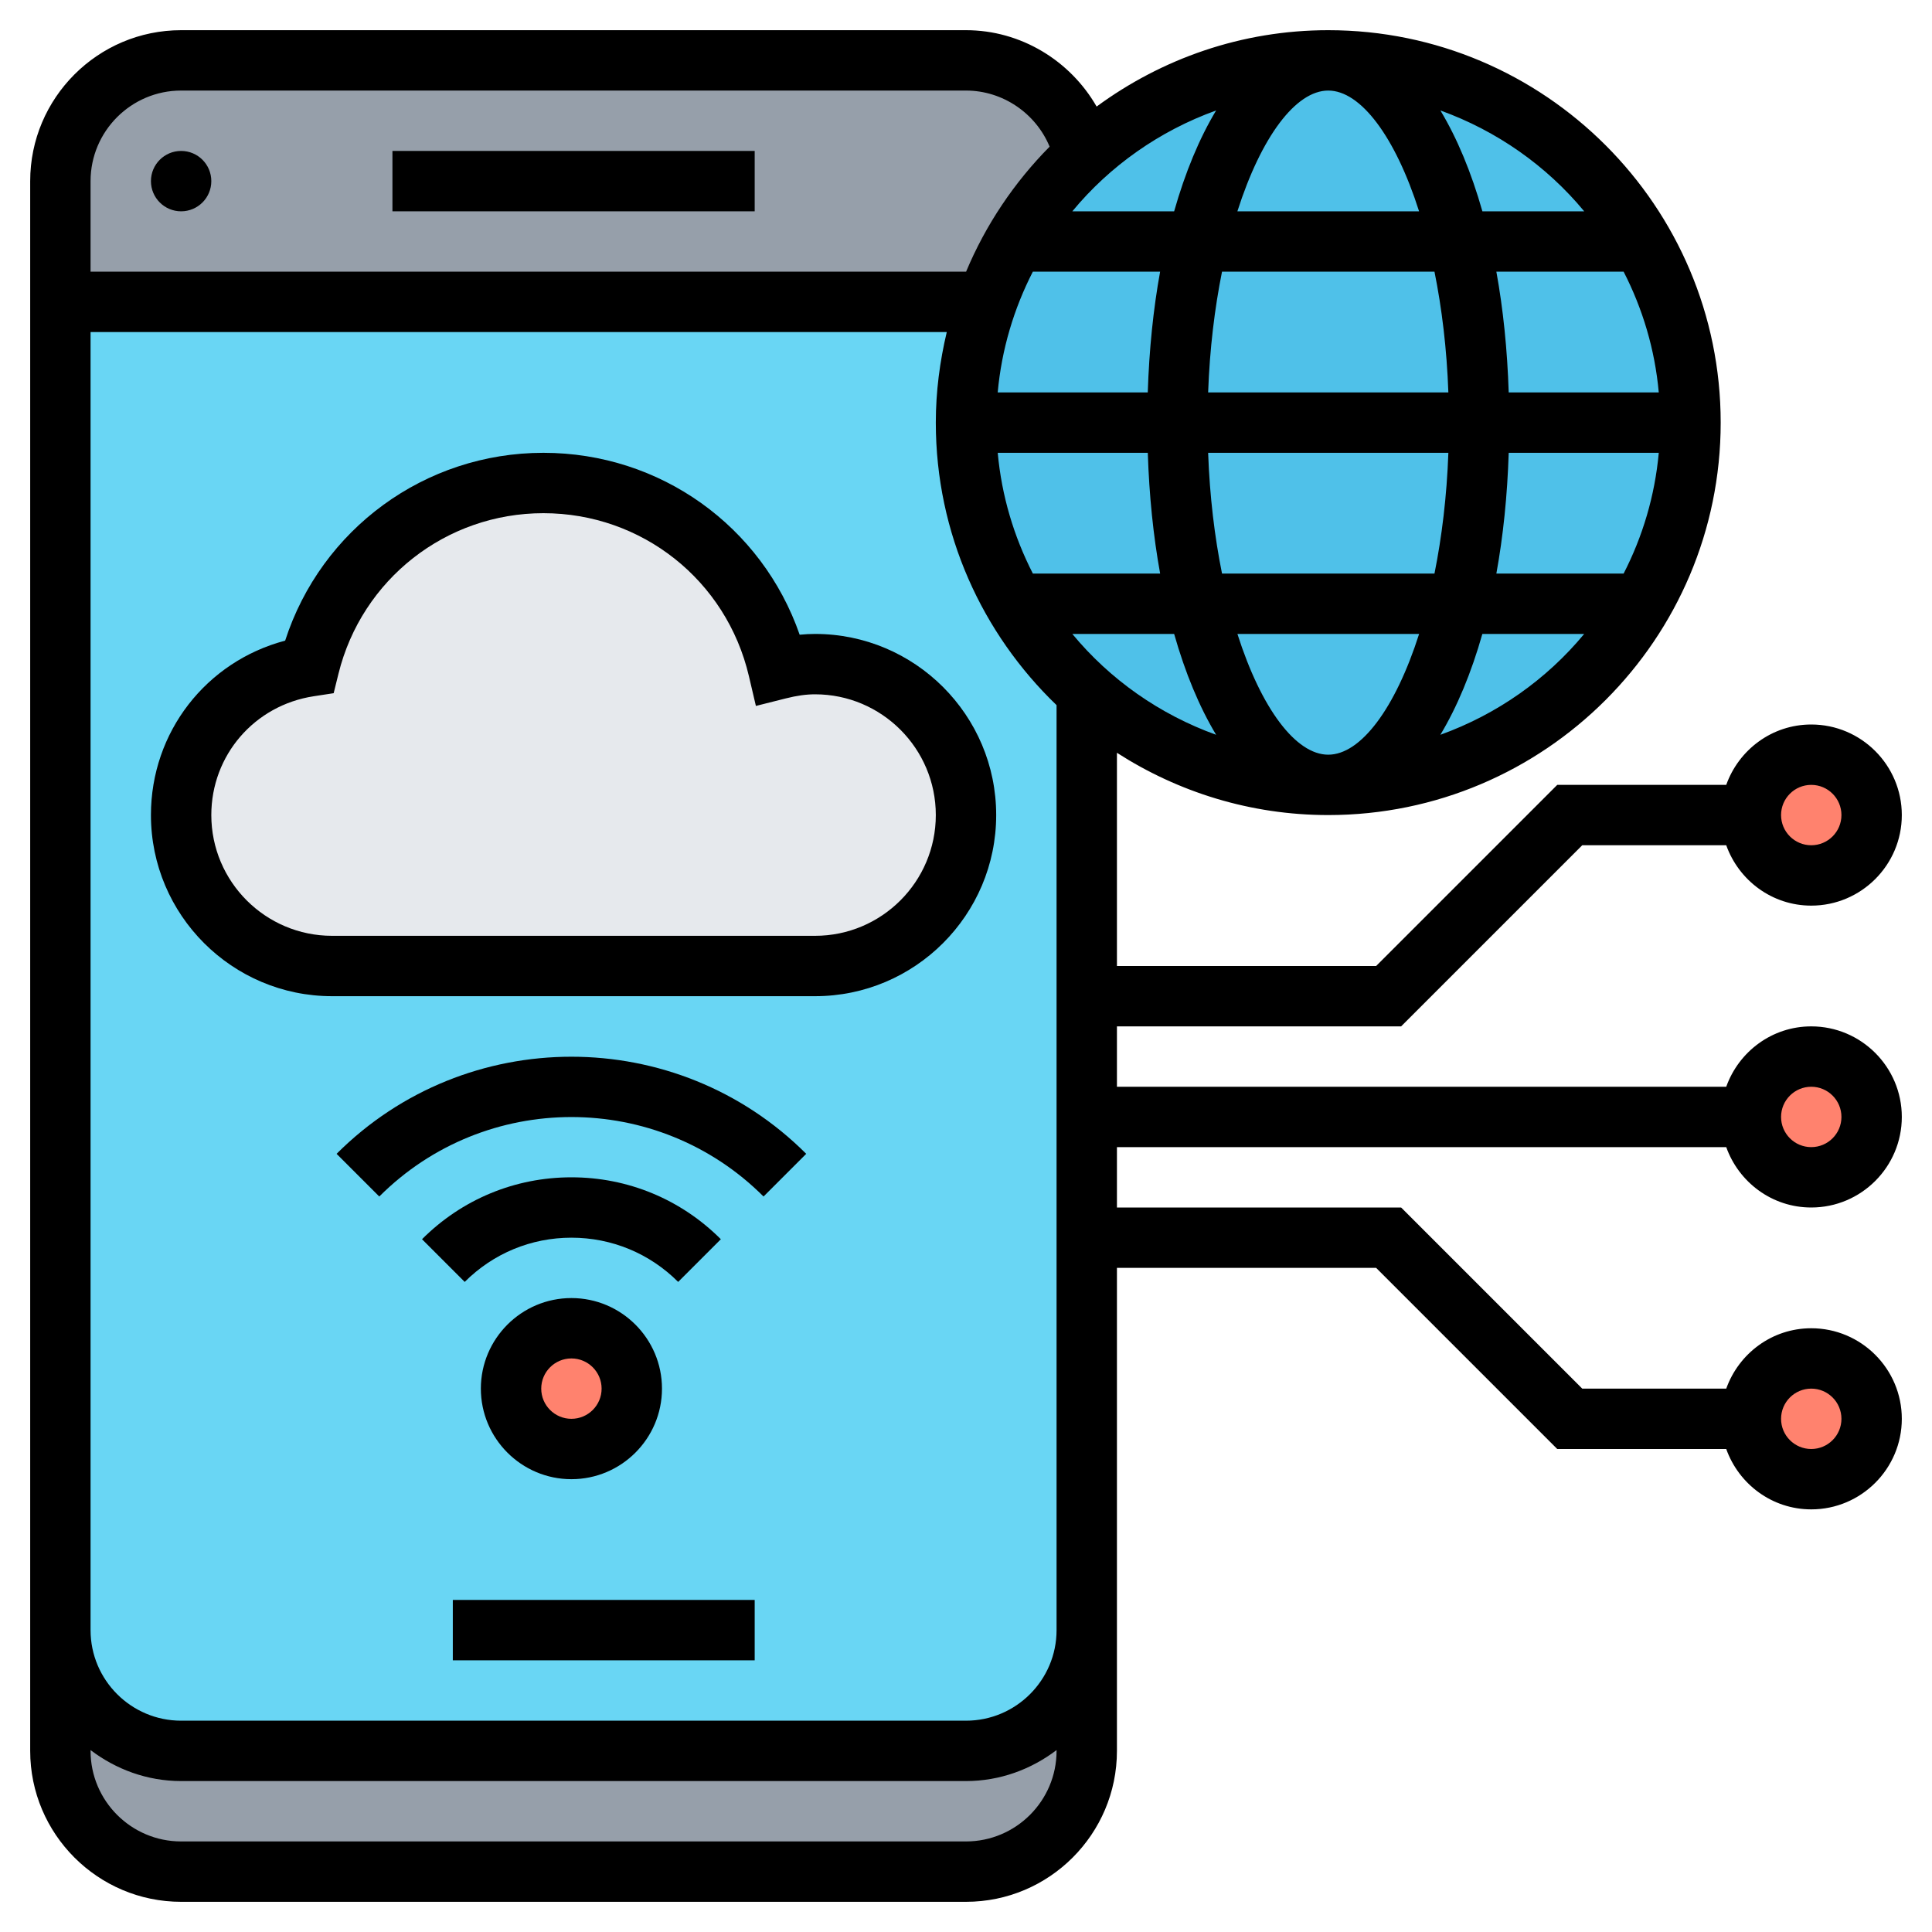 <svg id="Layer_5" enable-background="new 0 0 64 64" height="512" viewBox="0 0 64 64" width="512" xmlns="http://www.w3.org/2000/svg"><g><g><g><path d="m32.68 10h-30.68v-4c0-2.21 1.79-4 4-4h26c1.91 0 3.51 1.34 3.9 3.14-.9.83-1.68 1.79-2.29 2.85-.37.64-.68 1.31-.93 2.01z" fill="#969faa"/></g><g><path d="m36 54v4c0 2.21-1.79 4-4 4h-26c-2.21 0-4-1.79-4-4v-4c0 2.21 1.79 4 4 4h26c2.21 0 4-1.79 4-4z" fill="#969faa"/></g><g><path d="m36 10h-34v44c0 2.21 1.79 4 4 4h26c2.21 0 4-1.79 4-4z" fill="#69d6f4"/></g><g><circle cx="44" cy="14" fill="#4fc1e9" r="12"/></g><g><circle cx="60" cy="27" fill="#ff826e" r="2"/></g><g><circle cx="60" cy="37" fill="#ff826e" r="2"/></g><g><circle cx="60" cy="47" fill="#ff826e" r="2"/></g><g><circle cx="18.93" cy="46" fill="#ff826e" r="2"/></g><g><path d="m27 22c2.76 0 5 2.24 5 5s-2.24 5-5 5h-16c-2.76 0-5-2.24-5-5 0-2.5 1.84-4.56 4.24-4.92.87-3.49 4.01-6.08 7.76-6.08 3.79 0 6.95 2.63 7.78 6.17.39-.1.8-.17 1.22-.17z" fill="#e6e9ed"/></g></g><g><path d="m15 53h10v2h-10z"/><circle cx="6" cy="6" r="1"/><path d="m13 5h12v2h-12z"/><path d="m27 21c-.167 0-.336.009-.51.026-1.248-3.591-4.615-6.026-8.49-6.026-3.929 0-7.359 2.528-8.554 6.222-2.612.69-4.446 3.025-4.446 5.778 0 3.309 2.691 6 6 6h16c3.309 0 6-2.691 6-6s-2.691-6-6-6zm0 10h-16c-2.206 0-4-1.794-4-4 0-1.979 1.427-3.635 3.394-3.936l.659-.101.16-.647c.774-3.129 3.565-5.316 6.787-5.316 3.262 0 6.062 2.219 6.808 5.396l.232.989.985-.248c.371-.094.68-.137.975-.137 2.206 0 4 1.794 4 4s-1.794 4-4 4z"/><path d="m15.929 46c0 1.654 1.346 3 3 3s3-1.346 3-3-1.346-3-3-3-3 1.346-3 3zm4 0c0 .552-.448 1-1 1s-1-.448-1-1 .448-1 1-1 1 .448 1 1z"/><path d="m23.879 41.051c-1.322-1.322-3.08-2.051-4.95-2.051s-3.628.729-4.949 2.051l1.414 1.414c.944-.944 2.2-1.465 3.535-1.465 1.336 0 2.592.521 3.536 1.465z"/><path d="m11.15 38.222 1.414 1.414c3.51-3.51 9.219-3.51 12.729 0l1.414-1.414c-4.289-4.289-11.268-4.289-15.557 0z"/><path d="m57.184 38c.414 1.161 1.514 2 2.816 2 1.654 0 3-1.346 3-3s-1.346-3-3-3c-1.302 0-2.402.839-2.816 2h-20.184v-2h9.414l6-6h4.77c.414 1.161 1.514 2 2.816 2 1.654 0 3-1.346 3-3s-1.346-3-3-3c-1.302 0-2.402.839-2.816 2h-5.598l-6 6h-8.586v-7.063c2.023 1.3 4.422 2.063 7 2.063 7.168 0 13-5.832 13-13s-5.832-13-13-13c-2.871 0-5.519.947-7.673 2.53-.873-1.521-2.509-2.53-4.327-2.53h-26c-2.757 0-5 2.243-5 5v52c0 2.757 2.243 5 5 5h26c2.757 0 5-2.243 5-5v-16h8.586l6 6h5.598c.414 1.161 1.514 2 2.816 2 1.654 0 3-1.346 3-3s-1.346-3-3-3c-1.302 0-2.402.839-2.816 2h-4.77l-6-6h-9.414v-2zm2.816-2c.552 0 1 .448 1 1s-.448 1-1 1-1-.448-1-1 .448-1 1-1zm0-10c.552 0 1 .448 1 1s-.448 1-1 1-1-.448-1-1 .448-1 1-1zm0 20c.552 0 1 .448 1 1s-.448 1-1 1-1-.448-1-1 .448-1 1-1zm-19.714-42.341c-.554.919-1.023 2.046-1.391 3.341h-3.373c1.246-1.507 2.89-2.665 4.764-3.341zm6.723 3.341h-6.019c.79-2.473 1.935-4 3.01-4s2.22 1.527 3.009 4zm7.94 6h-4.971c-.046-1.419-.184-2.763-.409-4h4.216c.627 1.221 1.035 2.57 1.164 4zm-10.949 12c-1.075 0-2.22-1.527-3.009-4h6.019c-.79 2.473-1.935 4-3.01 4zm-3.519-6c-.244-1.209-.408-2.553-.46-4h7.958c-.052 1.447-.217 2.791-.46 4zm9.497-4h4.971c-.13 1.43-.537 2.779-1.164 4h-4.216c.225-1.237.364-2.581.409-4zm-1.999-2h-7.958c.052-1.447.217-2.791.46-4h7.038c.244 1.209.408 2.553.46 4zm-13.765-4h4.216c-.225 1.237-.363 2.581-.409 4h-4.971c.13-1.43.538-2.779 1.164-4zm3.808 6c.046 1.419.184 2.763.409 4h-4.216c-.626-1.221-1.034-2.57-1.164-4zm.873 6c.368 1.295.837 2.422 1.391 3.341-1.874-.675-3.518-1.834-4.764-3.341zm8.819 3.341c.553-.919 1.023-2.046 1.391-3.341h3.373c-1.246 1.507-2.89 2.665-4.764 3.341zm4.765-17.341h-3.373c-.368-1.295-.837-2.422-1.391-3.341 1.873.676 3.517 1.834 4.764 3.341zm-46.479-4h26c1.222 0 2.314.757 2.77 1.858-1.17 1.182-2.116 2.585-2.767 4.142h-29.003v-3c0-1.654 1.346-3 3-3zm26 58h-26c-1.654 0-3-1.346-3-3v-.026c.838.635 1.87 1.026 3 1.026h26c1.13 0 2.162-.391 3-1.026v.026c0 1.654-1.346 3-3 3zm0-4h-26c-1.654 0-3-1.346-3-3v-43h28.363c-.229.965-.363 1.966-.363 3 0 3.675 1.54 6.992 4 9.359v30.641c0 1.654-1.346 3-3 3z"/></g></g></svg>